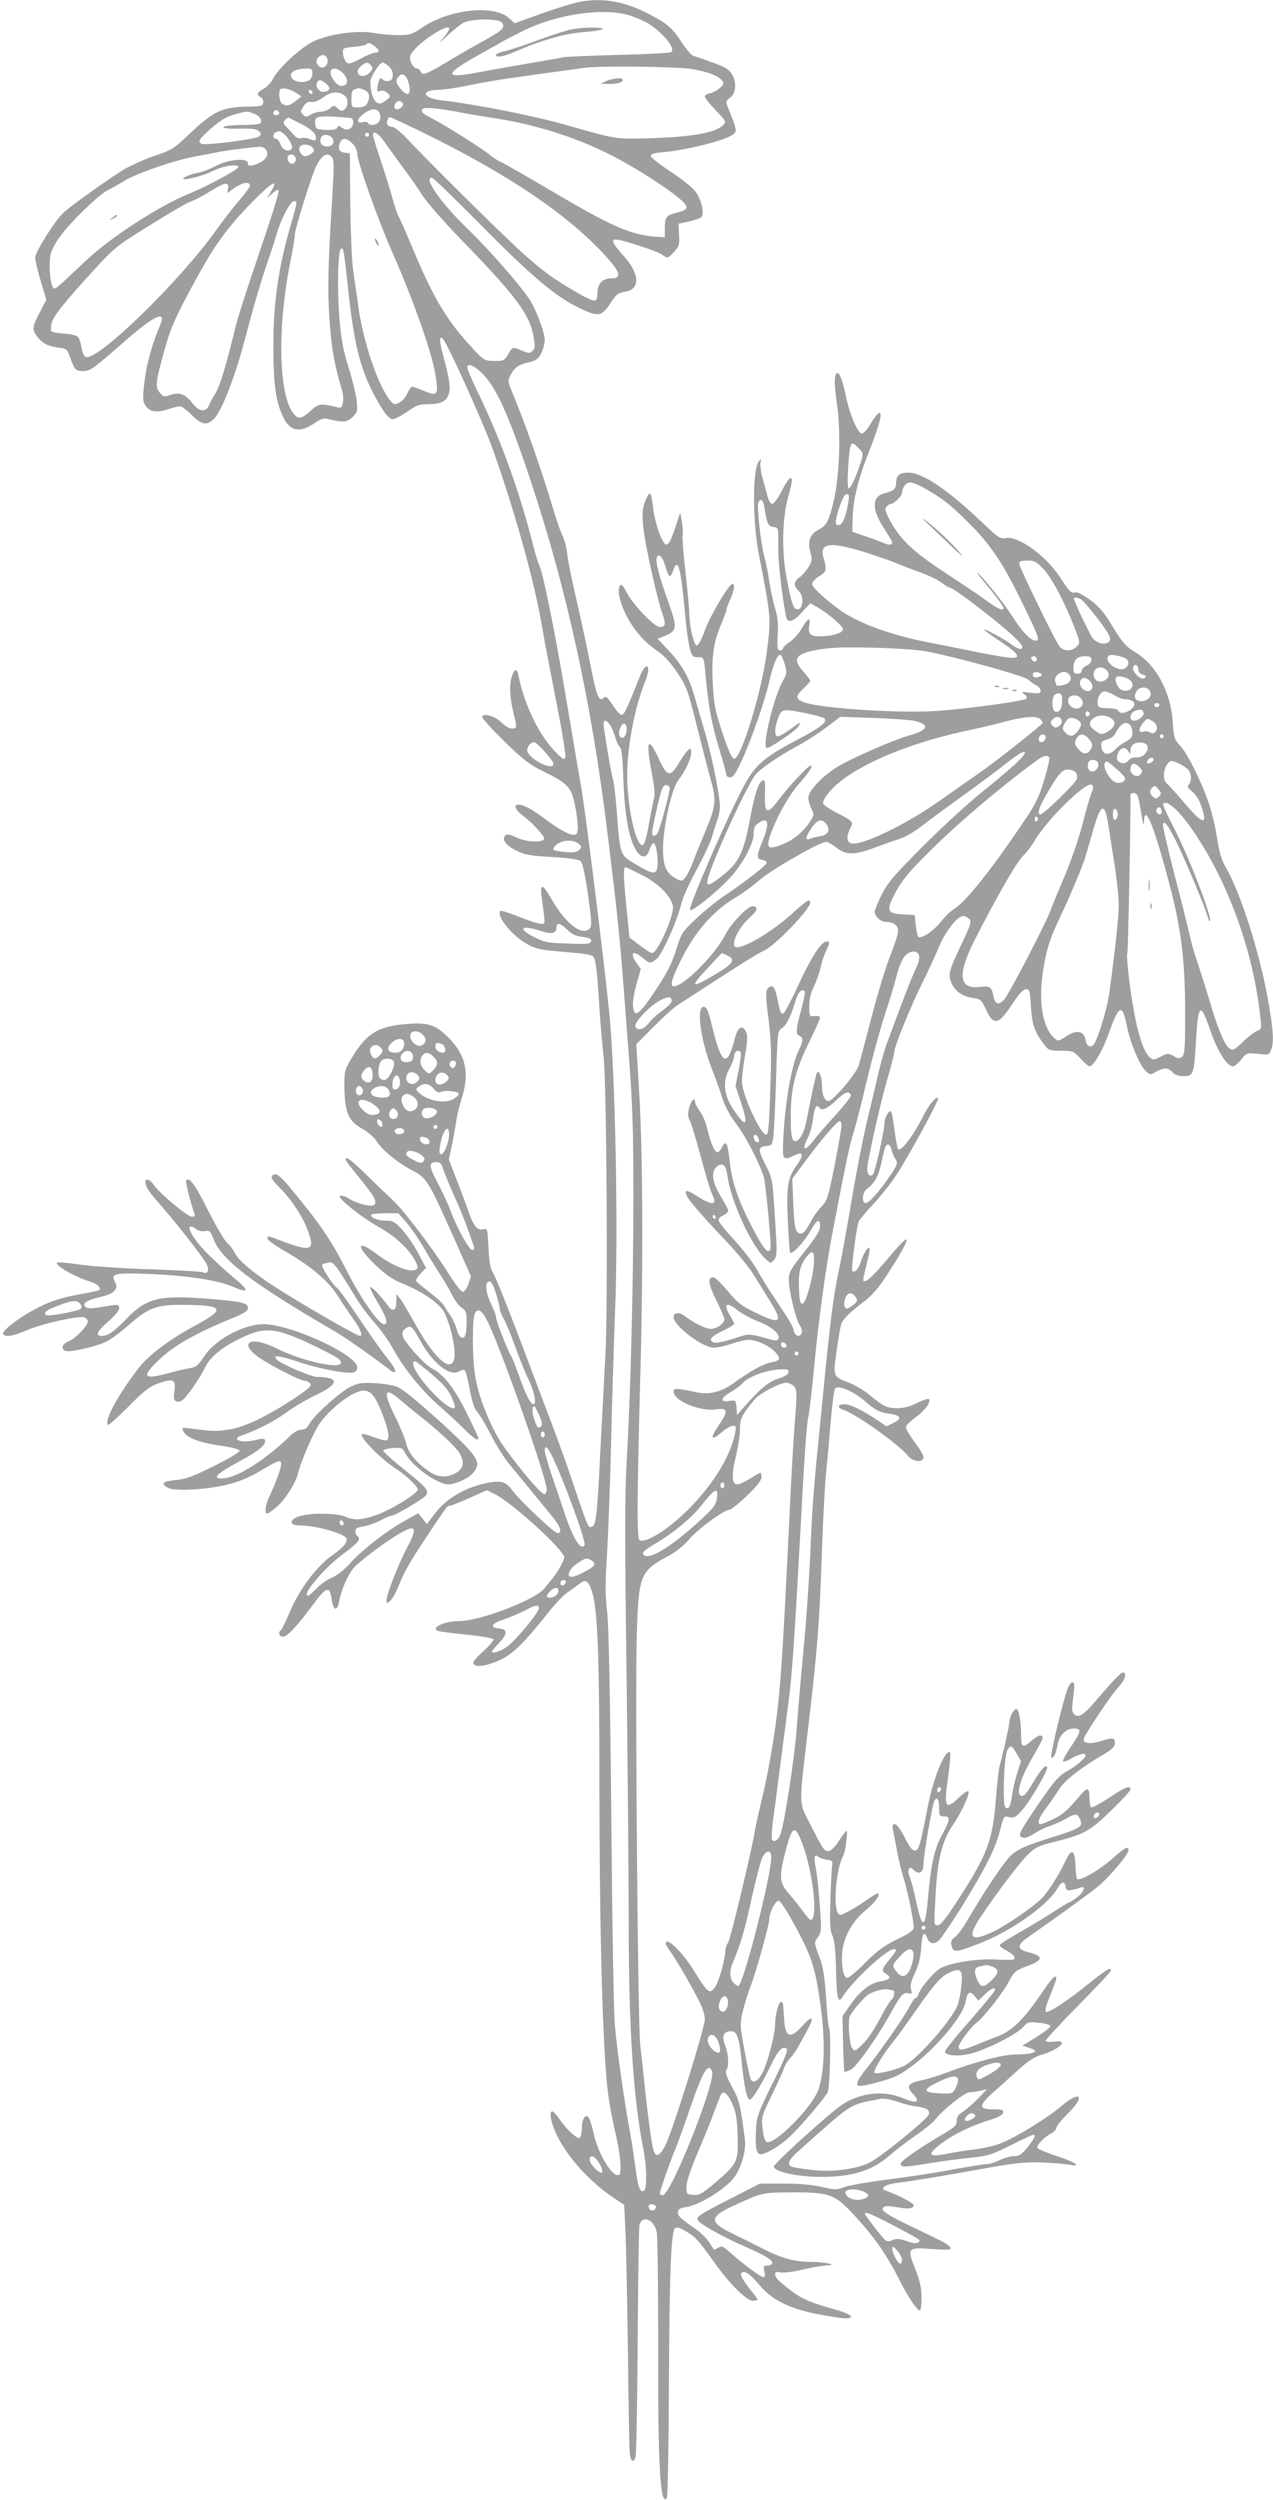 <?xml version="1.0" standalone="no"?>
<!DOCTYPE svg PUBLIC "-//W3C//DTD SVG 20010904//EN"
 "http://www.w3.org/TR/2001/REC-SVG-20010904/DTD/svg10.dtd">
<svg version="1.0" xmlns="http://www.w3.org/2000/svg"
 width="652pt" height="1280pt" viewBox="0 0 652 1280"
 preserveAspectRatio="xMidYMid meet">
<g transform="translate(0,1280) scale(0.1,-0.1)"
fill="#9e9e9e" stroke="none">
<path d="M2930 12781 c-36 -10 -117 -36 -180 -59 l-114 -41 -26 24 c-76 73
-307 49 -446 -45 -54 -36 -65 -40 -123 -40 -35 0 -91 5 -125 11 -92 17 -255
-9 -328 -52 -68 -41 -164 -133 -189 -181 -11 -21 -33 -45 -49 -53 -34 -17 -38
-30 -14 -43 9 -5 14 -18 12 -28 -3 -17 -13 -19 -78 -20 -127 -1 -176 -23 -288
-129 -93 -88 -101 -93 -191 -123 -52 -18 -124 -50 -160 -72 -81 -50 -278 -191
-309 -222 -45 -44 -142 -200 -142 -227 1 -14 13 -69 29 -121 l28 -95 -33 -64
c-40 -75 -41 -89 -13 -125 27 -35 55 -49 108 -56 42 -5 45 -7 60 -50 23 -64
28 -70 66 -70 37 0 50 9 221 159 146 127 206 154 175 78 -42 -98 -71 -203 -81
-290 -10 -86 -9 -101 4 -122 22 -34 57 -40 115 -21 28 9 56 16 64 16 7 0 34
-20 59 -45 54 -53 79 -56 118 -15 38 40 109 227 155 405 42 161 86 310 121
410 14 39 32 94 40 124 21 75 71 171 89 171 20 0 20 3 -21 -140 -58 -202 -84
-383 -84 -600 0 -201 13 -290 52 -369 36 -71 84 -79 163 -25 28 19 45 24 64
19 76 -19 99 -18 127 10 25 25 26 31 21 84 -4 32 -22 107 -41 167 -25 79 -38
143 -46 234 -14 154 -10 372 7 377 13 5 13 0 39 -232 26 -240 57 -372 119
-495 29 -58 64 -115 78 -128 24 -23 26 -23 58 -7 19 10 48 28 66 41 21 16 45
24 71 24 75 0 103 11 117 44 15 35 10 76 -26 209 -20 74 -20 102 0 81 23 -23
204 -424 250 -551 119 -332 224 -711 260 -938 6 -38 37 -197 67 -352 31 -156
53 -290 50 -300 -6 -14 -11 -12 -37 13 -92 87 -170 243 -204 407 -8 39 -23 33
-36 -15 -12 -45 -6 -113 15 -196 8 -28 11 -53 8 -56 -14 -15 -46 -3 -75 26
-34 33 -97 50 -97 26 0 -7 51 -63 114 -125 96 -93 129 -119 198 -152 126 -62
145 -82 163 -175 18 -95 19 -143 3 -149 -22 -8 -79 21 -155 79 -72 53 -110 74
-139 74 -26 0 -15 -27 24 -56 51 -39 113 -106 109 -119 -7 -21 -90 -17 -139 6
-35 16 -51 20 -59 12 -21 -21 2 -52 55 -78 44 -22 73 -27 185 -33 93 -6 136
-12 146 -23 9 -9 23 -74 37 -172 19 -138 20 -159 7 -172 -40 -40 -126 29 -201
163 -39 68 -53 68 -44 0 20 -150 21 -138 -4 -138 -12 0 -63 16 -112 36 -49 20
-92 33 -95 30 -24 -24 60 -128 137 -170 45 -25 70 -30 191 -40 99 -8 142 -15
149 -25 12 -21 19 -76 30 -261 6 -91 16 -201 21 -245 16 -117 23 -1279 10
-1526 -6 -112 -18 -343 -27 -514 -16 -327 -21 -368 -46 -373 -17 -3 -15 -8
-120 303 -17 50 -53 149 -80 220 -27 72 -58 153 -68 180 -138 368 -218 573
-237 602 -11 16 -18 56 -21 124 -5 98 -5 100 -27 95 -31 -8 -50 17 -79 100
-13 38 -40 111 -61 163 l-36 94 15 71 c8 39 18 94 22 121 3 28 18 85 31 129
40 128 16 223 -81 314 -59 56 -98 68 -202 59 -155 -12 -213 -51 -296 -197 -23
-40 -25 -55 -24 -135 3 -123 21 -165 91 -204 29 -16 62 -45 74 -64 28 -45 105
-109 180 -148 76 -40 84 -52 210 -334 l93 -210 -13 -40 c-8 -22 -21 -40 -28
-40 -8 0 -41 41 -72 92 -79 126 -233 329 -292 383 -27 25 -87 82 -133 128 -78
75 -104 95 -104 75 0 -5 30 -44 66 -88 83 -102 98 -129 80 -144 -15 -13 -91 7
-132 34 -14 9 -33 15 -42 13 -23 -5 106 -109 197 -160 81 -44 155 -112 186
-171 17 -33 18 -39 5 -47 -29 -18 -119 18 -200 79 -105 79 -110 42 -7 -56 57
-54 89 -75 150 -100 86 -35 166 -89 197 -133 11 -16 29 -64 40 -106 62 -243
-42 -220 -185 40 -31 55 -64 112 -75 126 l-20 25 0 -37 c0 -49 -18 -58 -44
-22 -34 47 -84 99 -90 94 -3 -3 15 -39 39 -80 46 -77 55 -110 32 -110 -28 0
-119 132 -195 281 -75 148 -134 235 -283 414 -53 64 -73 80 -89 70 -17 -11
-12 -21 43 -77 60 -64 114 -149 138 -221 30 -87 10 -95 -121 -47 -94 35 -90
34 -90 18 0 -7 39 -35 87 -63 129 -73 223 -152 269 -224 21 -34 58 -88 81
-121 40 -56 53 -90 36 -90 -16 1 -264 143 -416 239 -123 78 -203 144 -224 185
-8 17 -26 40 -39 52 -14 11 -57 85 -97 164 -67 134 -96 174 -113 157 -6 -5 22
-118 43 -174 3 -8 -3 -13 -14 -13 -22 0 -170 123 -196 164 -22 33 -51 36 -41
4 8 -28 13 -35 89 -123 71 -81 192 -236 218 -278 21 -35 15 -63 -11 -52 -9 5
-129 11 -267 16 -137 4 -301 15 -364 24 -62 9 -116 14 -119 10 -13 -13 93 -74
167 -96 39 -12 61 -32 49 -45 -3 -2 -43 -11 -89 -19 -109 -19 -169 -39 -254
-86 -80 -44 -158 -106 -149 -120 10 -17 55 -9 122 20 75 33 263 75 293 66 10
-4 19 -13 19 -20 0 -23 -62 -87 -97 -102 -35 -14 -44 -40 -17 -50 22 -8 151
21 205 46 25 12 76 49 114 83 105 93 145 108 285 107 212 -2 220 -20 47 -113
-115 -62 -224 -144 -271 -203 -108 -138 -185 -278 -163 -299 3 -3 50 39 104
93 83 84 107 103 157 121 74 26 88 19 79 -44 -5 -35 -2 -45 12 -50 10 -4 24 1
36 13 29 29 86 113 108 159 24 53 85 104 175 148 132 66 185 61 386 -35 120
-58 144 -74 134 -91 -17 -27 -205 17 -321 75 -89 45 -156 51 -151 15 2 -15 24
-37 58 -61 64 -43 209 -117 232 -117 9 0 21 -6 27 -14 10 -11 -7 -26 -91 -82
-138 -90 -250 -143 -329 -154 -60 -9 -80 -9 -195 6 -44 5 -45 5 -34 -16 17
-32 83 -57 189 -72 53 -7 96 -18 98 -25 3 -7 -52 -40 -129 -78 -108 -54 -145
-68 -198 -73 -68 -7 -79 -18 -39 -40 35 -19 204 -9 309 18 57 14 112 38 167
71 90 54 103 58 103 32 0 -21 -33 -109 -60 -164 -20 -39 -27 -89 -12 -89 5 0
27 16 50 35 43 38 96 120 108 170 13 55 74 199 105 247 53 83 177 178 231 178
38 0 60 -28 97 -121 31 -81 38 -123 22 -133 -5 -4 -34 4 -65 15 -31 12 -59 19
-62 16 -15 -15 105 -135 181 -182 42 -26 105 -87 105 -101 0 -20 -131 -101
-207 -129 -81 -29 -116 -31 -166 -10 -41 17 -160 20 -221 5 -63 -14 -72 -50
-14 -50 85 0 232 -41 242 -67 8 -19 -19 -50 -76 -89 -74 -52 -164 -171 -209
-277 -23 -53 -45 -100 -50 -103 -16 -10 -9 -34 9 -34 23 0 73 53 147 153 77
106 94 111 104 35 8 -54 28 -60 37 -11 11 60 42 133 75 175 17 20 87 76 155
124 161 110 186 106 119 -20 -44 -83 -105 -239 -105 -267 0 -21 1 -21 19 -5
11 10 29 43 42 74 29 74 57 123 146 257 105 157 103 155 116 155 7 0 52 18
101 40 l90 40 40 -20 c87 -42 356 -287 356 -324 0 -17 -42 -89 -67 -116 -7 -8
-22 -27 -33 -41 -43 -58 -330 -169 -438 -169 -72 0 -143 -31 -113 -49 6 -4 72
-13 146 -20 74 -7 138 -18 142 -24 3 -5 -20 -33 -52 -62 -36 -32 -56 -56 -51
-63 13 -21 67 -13 137 19 69 32 121 84 262 261 27 33 65 72 85 86 20 13 47 33
60 43 33 25 46 16 65 -44 28 -88 37 -327 37 -997 1 -643 11 -1115 30 -1410 9
-146 21 -227 56 -379 22 -96 29 -187 15 -196 -32 -19 -109 107 -132 218 -6 28
-16 60 -21 70 -16 30 -38 1 -38 -49 0 -23 -5 -46 -11 -50 -13 -7 -68 43 -105
98 -15 21 -31 38 -35 38 -18 0 -8 -57 21 -118 54 -115 172 -245 296 -327 l51
-34 6 -128 c4 -70 9 -351 13 -623 3 -272 7 -510 10 -528 5 -35 18 -42 29 -14
4 9 9 276 11 592 2 316 6 585 9 596 13 57 78 29 89 -38 4 -24 7 -281 7 -573
-2 -620 11 -839 45 -783 4 7 9 272 10 588 3 567 11 771 31 791 8 8 25 3 57
-16 49 -29 62 -43 146 -161 77 -108 164 -194 195 -194 14 0 25 3 25 6 0 3 -15
24 -34 47 -44 55 -59 84 -46 92 16 10 45 -11 90 -65 63 -75 148 -118 289 -147
64 -12 131 -23 149 -23 58 0 31 23 -54 46 -124 35 -164 52 -219 93 -67 51 -85
69 -85 88 0 11 7 13 28 8 16 -3 67 3 115 15 48 11 102 20 120 21 64 1 -5 18
-78 18 -90 1 -153 19 -251 69 -43 22 -109 55 -146 73 -128 60 -128 88 0 146
148 68 145 67 302 68 185 0 214 -10 302 -103 114 -121 179 -214 253 -362 35
-69 83 -140 95 -140 6 0 10 29 10 64 0 49 -8 85 -31 145 -44 112 -42 115 82
106 84 -6 101 -5 97 6 -2 8 -24 24 -49 36 -24 12 -101 49 -171 83 -119 57
-148 80 -115 93 7 3 37 1 66 -5 56 -10 81 -6 81 12 0 10 -90 56 -144 74 -33
11 0 33 62 40 57 6 285 44 437 72 164 30 223 36 325 31 58 -3 115 -9 128 -12
13 -4 22 -3 22 3 0 6 -43 25 -95 42 -52 17 -98 36 -101 42 -8 12 32 55 69 74
15 8 27 21 27 29 0 8 27 42 61 75 91 90 62 119 -36 36 -77 -66 -253 -172 -323
-195 -34 -11 -90 -23 -125 -27 -34 -3 -93 -13 -130 -20 -106 -22 -114 -7 -29
56 58 44 153 89 252 119 35 11 56 23 58 34 3 14 -5 17 -52 17 -79 0 -75 21 17
101 39 35 97 87 128 115 37 33 73 55 102 63 94 27 146 79 67 68 -22 -3 -42 -2
-45 3 -2 4 72 85 165 179 94 95 170 176 170 182 0 19 -20 7 -102 -58 -121 -98
-221 -164 -232 -153 -5 5 4 39 23 84 17 41 31 79 31 85 0 26 -21 6 -70 -67
-99 -145 -156 -201 -235 -230 -16 -6 -63 -24 -103 -41 -70 -29 -92 -32 -92
-11 0 18 62 101 91 123 36 26 139 157 167 213 25 48 33 55 94 78 83 30 84 51
3 71 -56 14 -57 37 -3 74 143 100 313 222 359 260 58 47 159 166 159 188 0 23
-18 14 -79 -40 -72 -64 -179 -125 -186 -105 -2 7 -6 40 -7 72 -4 79 -21 83
-54 12 -28 -61 -82 -147 -117 -184 -37 -40 -184 -141 -249 -172 -117 -55 -137
-33 -67 73 83 123 195 272 239 317 40 40 55 48 130 67 163 40 191 56 300 162
55 53 100 102 100 109 0 23 -28 12 -110 -43 -46 -30 -87 -52 -91 -49 -5 3 -9
25 -9 50 0 51 -11 55 -43 17 -68 -81 -92 -103 -142 -127 -31 -14 -60 -26 -65
-26 -21 0 -9 35 29 84 21 28 50 70 65 94 28 45 109 109 218 173 55 32 68 45
68 64 0 29 -8 30 -74 10 -53 -16 -86 -12 -86 10 0 16 141 228 181 270 30 32
41 66 23 72 -10 3 -47 -34 -143 -147 -59 -69 -86 -87 -107 -69 -13 11 -15 24
-10 64 11 88 11 98 0 102 -6 2 -18 -13 -26 -34 -24 -61 -91 -343 -84 -351 10
-10 24 17 32 62 8 50 43 86 84 86 41 0 39 -15 -16 -95 -25 -36 -43 -70 -39
-73 3 -4 24 3 45 16 40 22 70 29 70 14 0 -14 -49 -55 -97 -82 -37 -20 -62 -48
-119 -130 -102 -147 -126 -188 -119 -200 10 -16 38 -12 75 14 19 12 53 29 75
36 22 7 58 23 81 36 52 30 62 30 76 -1 17 -38 3 -47 -162 -98 -114 -36 -154
-54 -187 -82 -36 -31 -134 -176 -233 -345 -17 -30 -43 -64 -57 -76 -21 -16
-25 -26 -19 -47 9 -36 22 -34 142 12 162 63 347 193 399 281 22 38 38 41 43 9
3 -17 9 -20 30 -16 15 2 35 8 45 12 31 13 19 -22 -16 -49 -19 -15 -37 -26 -40
-26 -4 0 -44 -24 -89 -54 -46 -29 -125 -77 -175 -105 -51 -29 -93 -56 -93 -61
0 -5 15 -17 33 -26 34 -18 49 -33 41 -45 -2 -4 -44 -5 -92 -2 -90 6 -226 -15
-283 -43 -31 -16 -103 -99 -113 -131 -4 -13 -11 -23 -16 -23 -5 0 -19 -19 -31
-43 -26 -51 -156 -238 -221 -318 -49 -59 -60 -89 -34 -89 33 0 152 33 190 52
135 69 338 289 353 384 7 45 22 53 45 24 l19 -23 32 31 c37 36 64 43 48 14 -6
-10 -64 -80 -130 -156 -67 -75 -121 -143 -121 -150 0 -22 69 -27 134 -10 81
21 235 99 266 135 24 27 28 28 83 22 32 -3 57 -11 57 -17 0 -6 -32 -31 -72
-56 l-72 -44 32 -10 c63 -18 33 -34 -65 -35 -64 0 -203 -36 -347 -90 -44 -17
-103 -35 -132 -41 -73 -15 -85 -32 -49 -70 42 -44 21 -53 -50 -23 -97 42 -219
29 -313 -34 -68 -46 -353 -304 -349 -317 12 -37 197 -63 342 -47 109 13 180
43 255 108 25 22 82 66 128 98 46 31 93 70 104 85 32 43 147 135 171 137 12 0
38 4 57 8 l35 8 -45 -47 c-25 -26 -60 -56 -77 -67 -24 -15 -33 -28 -33 -47 0
-23 -10 -33 -57 -61 -144 -85 -233 -147 -230 -161 3 -18 18 -17 147 4 52 9
143 21 201 27 98 10 115 15 215 65 60 30 112 54 116 54 16 0 7 -18 -29 -64
-31 -38 -44 -46 -71 -46 -18 0 -50 -9 -72 -20 -22 -11 -50 -20 -64 -20 -13 0
-98 -14 -188 -30 -89 -17 -237 -39 -328 -50 -91 -12 -186 -28 -212 -37 -44
-16 -52 -16 -120 0 -48 11 -115 17 -194 17 l-122 0 -148 -76 c-156 -79 -181
-95 -170 -112 12 -20 128 -85 238 -133 112 -49 152 -74 142 -90 -3 -5 -14 -9
-25 -9 -18 0 -20 -4 -14 -30 4 -20 3 -30 -5 -30 -13 0 -112 74 -173 129 -34
31 -41 33 -59 22 -11 -7 -21 -11 -22 -9 -1 2 -12 19 -24 38 -12 19 -45 51 -73
70 -28 19 -60 43 -71 53 -27 26 -19 51 17 55 74 7 226 102 264 166 34 57 53
132 46 183 -23 178 -28 200 -66 268 -27 50 -35 75 -29 85 15 23 12 80 -6 127
-19 49 -9 73 31 73 31 0 42 -34 55 -170 12 -117 26 -180 40 -180 13 0 55 67
106 171 42 86 60 104 83 90 9 -6 -12 -56 -71 -176 -77 -156 -83 -172 -86 -241
-5 -87 2 -124 24 -124 27 0 96 41 147 88 55 52 177 194 196 229 12 24 19 312
7 331 -4 6 -10 75 -15 154 -8 115 -15 158 -36 213 -26 69 -26 69 -6 96 18 25
19 34 10 165 -6 76 -15 163 -21 192 -12 55 -7 72 14 54 7 -5 27 -12 43 -14 26
-2 30 -7 27 -28 -2 -14 -6 -93 -9 -177 -4 -123 -2 -158 11 -185 10 -23 16 -74
18 -175 3 -142 10 -174 32 -139 48 79 226 246 264 246 18 0 15 -8 -23 -54 -41
-50 -42 -57 -15 -74 28 -17 18 -29 -32 -37 -53 -9 -106 -52 -155 -123 l-38
-55 3 -141 c2 -77 5 -142 7 -144 2 -2 17 4 34 12 30 16 140 172 210 301 44 80
60 97 84 89 17 -5 19 -3 13 21 -5 19 1 43 20 83 19 40 29 79 32 130 5 74 16
90 32 47 12 -32 43 -32 67 -1 69 93 194 297 248 406 32 66 45 100 65 179 11
41 13 43 40 37 25 -5 34 1 66 37 43 49 135 208 127 220 -8 13 -31 -12 -70 -77
-39 -65 -52 -78 -66 -69 -22 13 2 92 56 186 32 54 57 102 57 107 0 22 -21 18
-53 -10 -48 -42 -57 -39 -57 19 0 75 -11 141 -25 141 -13 0 -35 -42 -35 -67 0
-15 -31 -157 -50 -223 -5 -20 -14 -100 -20 -179 -16 -205 -44 -279 -195 -511
-62 -96 -90 -130 -103 -128 -20 4 -19 -8 -9 178 10 163 34 259 87 335 45 65
92 169 79 174 -6 2 -27 -13 -48 -33 -69 -67 -78 -49 -55 105 9 65 14 122 10
126 -22 22 -83 -122 -111 -262 -42 -215 -49 -240 -69 -240 -14 0 -29 20 -53
68 -20 40 -40 67 -50 67 -12 0 -14 -7 -9 -32 4 -18 13 -67 21 -108 7 -41 23
-104 34 -140 20 -63 51 -214 51 -250 0 -13 -25 -31 -84 -59 -67 -32 -102 -58
-166 -122 -48 -48 -86 -79 -94 -76 -19 8 -29 78 -21 142 9 72 54 151 114 200
48 39 80 80 69 90 -3 3 -27 -10 -54 -30 -27 -19 -70 -46 -96 -60 -46 -24 -48
-24 -58 -6 -23 45 -6 224 28 288 7 11 14 47 17 79 6 55 5 58 -10 39 -9 -11
-26 -36 -38 -55 -13 -19 -32 -36 -44 -38 -19 -3 -31 14 -84 120 -72 143 -70
80 -15 553 44 375 53 495 66 870 6 165 15 341 21 392 5 50 16 167 23 258 8 92
18 171 24 177 17 17 95 -17 148 -63 58 -50 77 -60 132 -68 57 -8 63 -25 17
-47 l-35 -17 -53 36 c-76 50 -132 77 -161 77 -37 0 -40 -17 -5 -29 69 -24 286
-179 332 -238 23 -29 77 -32 77 -5 0 10 -20 45 -45 78 -24 32 -45 66 -45 76 0
9 23 32 50 52 49 35 80 79 67 93 -4 3 -31 -6 -60 -20 -36 -19 -68 -27 -102
-27 -53 0 -68 7 -146 71 -25 21 -70 47 -100 59 -84 33 -83 29 -64 165 9 65 20
127 25 139 10 25 46 60 118 114 36 27 72 68 111 128 138 213 140 249 5 86 -49
-59 -97 -108 -108 -110 -20 -4 -21 -10 7 103 9 33 13 62 10 65 -8 8 -33 -32
-45 -73 -11 -35 -32 -57 -43 -45 -7 7 23 236 34 256 5 9 38 49 74 87 36 39 86
101 112 140 57 83 228 396 220 403 -10 11 -48 -35 -77 -93 -52 -103 -114 -184
-128 -168 -4 4 -12 48 -19 97 -6 49 -13 92 -17 95 -10 10 -34 -31 -34 -59 0
-38 -48 -252 -59 -263 -18 -18 -33 5 -28 42 10 75 75 360 106 461 17 58 31
113 31 123 0 27 86 239 145 357 29 58 67 141 85 184 33 79 94 156 124 156 8 0
21 -7 30 -15 13 -13 9 -27 -39 -128 -66 -139 -70 -155 -52 -200 19 -43 56 -69
111 -77 38 -5 43 -9 65 -57 41 -89 65 -83 143 37 29 44 49 65 63 65 18 0 21
-8 25 -90 6 -92 18 -128 67 -192 23 -31 28 -33 87 -33 60 0 64 -1 100 -40 20
-22 41 -40 46 -40 20 0 69 83 100 172 52 147 68 152 93 28 18 -87 65 -196 96
-225 22 -19 24 -19 53 -2 39 22 61 22 83 -3 12 -13 31 -20 57 -20 51 0 54 10
64 190 11 184 23 190 74 41 35 -103 85 -181 115 -181 8 0 27 16 42 35 28 35
29 35 85 29 56 -6 58 -6 68 20 15 40 12 90 -10 226 -44 259 -143 575 -225 715
-18 30 -31 74 -41 141 -8 53 -26 131 -40 173 -38 114 -111 261 -148 301 -31
33 -34 41 -39 120 -10 156 -85 296 -192 360 -50 31 -66 49 -115 130 -45 74
-70 104 -116 138 -33 24 -65 41 -75 39 -23 -6 -28 -2 -83 82 -72 108 -214 210
-276 196 -26 -6 -38 2 -128 88 -174 164 -298 247 -370 247 -45 0 -62 -14 -62
-51 0 -32 -14 -44 -58 -54 -61 -13 -69 -73 -19 -156 18 -30 39 -64 47 -76 19
-30 6 -40 -33 -24 -18 8 -61 24 -97 36 l-65 23 2 66 c2 99 28 205 89 357 54
138 69 204 39 179 -8 -6 -26 -32 -40 -56 -14 -24 -33 -44 -41 -44 -20 0 -62
97 -80 185 -16 78 -33 125 -44 125 -18 0 -19 -52 -4 -155 22 -145 14 -372 -16
-500 -24 -102 -38 -128 -77 -147 -43 -20 -58 -60 -43 -113 11 -40 10 -47 -10
-80 -12 -20 -33 -43 -46 -52 -29 -19 -31 -44 -4 -68 29 -27 25 -95 -6 -95 -20
0 -30 29 -55 159 -27 143 -23 313 11 429 32 108 11 113 -40 11 -17 -32 -37
-59 -45 -59 -8 0 -19 17 -25 43 -6 23 -18 66 -26 95 -8 29 -12 63 -9 75 6 21
5 21 -9 4 -32 -40 -32 -303 -1 -467 65 -334 65 -334 42 -510 -27 -206 -131
-545 -167 -545 -10 0 -29 40 -59 130 -38 113 -44 146 -50 250 -8 137 3 217 43
310 14 33 26 65 26 71 0 7 9 31 20 55 21 47 26 79 11 79 -18 0 -116 -166 -142
-240 -15 -42 -32 -75 -40 -75 -15 0 -38 96 -39 165 0 25 -9 119 -19 210 -11
91 -17 176 -15 190 3 14 1 45 -4 70 l-8 45 -28 -83 c-21 -63 -32 -82 -45 -80
-20 4 -57 110 -66 188 -10 84 -15 90 -36 45 -21 -46 -23 -92 -9 -185 17 -108
68 -331 90 -394 22 -63 20 -76 -12 -76 -27 0 -143 122 -169 178 -11 23 -24 40
-30 37 -21 -14 -8 -84 28 -155 40 -78 93 -138 165 -187 28 -19 66 -60 96 -106
48 -70 54 -87 102 -278 28 -112 60 -235 71 -274 29 -105 25 -135 -30 -265 -26
-63 -56 -136 -65 -162 -10 -26 -26 -58 -36 -70 -16 -21 -20 -21 -45 -8 -54 29
-70 66 -69 160 1 109 44 300 77 344 37 47 67 112 67 142 0 23 -2 25 -15 14 -9
-7 -30 -37 -48 -67 -44 -74 -60 -71 -103 22 -56 122 -68 94 -35 -78 14 -73 17
-107 9 -133 -5 -19 -17 -78 -26 -131 -9 -53 -22 -98 -29 -100 -31 -11 -72 151
-80 317 -7 148 31 368 88 512 11 26 19 56 19 68 0 36 -24 17 -44 -36 -65 -164
-79 -194 -92 -194 -8 0 -29 23 -46 50 -22 35 -35 47 -42 40 -29 -29 -39 -4
-76 186 -17 87 -49 233 -70 324 -21 91 -42 192 -45 225 -4 33 -15 76 -25 95
-10 20 -30 76 -44 125 -63 211 -148 453 -217 617 -18 43 -18 51 -5 76 21 40
40 54 94 67 38 9 50 18 64 46 10 19 18 50 18 69 0 39 -48 165 -82 213 -56 81
-206 252 -310 352 -141 137 -231 265 -186 265 7 0 120 -110 253 -244 253 -257
381 -365 500 -422 99 -48 115 -46 160 21 31 48 41 56 76 61 80 13 76 91 -7
184 -83 93 -74 101 57 59 102 -33 125 -42 152 -61 16 -11 22 -8 48 21 28 30
30 39 27 89 l-3 56 54 12 c29 7 58 17 63 22 18 18 -1 96 -33 135 -16 20 -75
66 -130 102 -55 36 -99 71 -96 78 2 7 19 13 38 15 143 11 364 67 390 99 13 15
11 25 -32 131 -13 31 -12 34 11 52 32 24 34 86 4 127 -19 26 -37 34 -195 88
-9 3 -35 34 -58 69 -47 73 -78 99 -177 149 -134 68 -257 83 -384 48z m304 -63
c34 -12 75 -30 91 -41 78 -52 137 -128 112 -144 -6 -4 -127 -11 -267 -14 -140
-4 -268 -9 -285 -12 -16 -4 -97 -18 -180 -32 -82 -14 -201 -35 -263 -47 -175
-32 -169 -8 28 101 52 29 102 57 110 62 8 5 57 30 108 55 173 85 419 117 546
72z m-664 -33 c20 -25 5 -40 -87 -91 -48 -26 -135 -76 -193 -111 -111 -66
-127 -72 -136 -48 -4 8 -12 15 -20 15 -16 0 -34 31 -34 57 0 24 60 82 126 122
81 49 97 39 42 -26 -23 -28 -17 -24 23 14 30 29 68 59 84 67 41 21 178 22 195
1z m-652 -121 c27 -19 28 -34 3 -34 -10 0 -44 -14 -76 -31 -50 -26 -60 -29
-72 -17 -7 8 -15 28 -16 44 -2 28 -1 29 55 34 31 3 60 8 64 13 11 10 17 9 42
-9z m-240 -70 c4 -29 -23 -51 -43 -34 -18 15 -19 32 -3 48 18 18 42 10 46 -14z
m222 -29 c10 -13 10 -19 -5 -35 -22 -24 -53 -26 -62 -3 -4 10 2 23 16 35 28
22 35 22 51 3z m88 -2 c20 -17 26 -33 23 -59 -2 -18 -32 -26 -48 -13 -17 15
-19 12 -28 -29 -6 -31 -5 -33 13 -28 12 4 26 0 37 -11 17 -16 16 -18 -5 -35
-12 -10 -28 -18 -35 -18 -27 0 -47 45 -48 111 0 25 47 99 63 99 4 0 17 -8 28
-17z m1559 -17 c84 -15 130 -33 152 -59 10 -13 8 -19 -11 -37 -13 -12 -35 -24
-50 -27 -16 -3 -28 -11 -28 -17 0 -7 25 -39 56 -71 54 -56 55 -58 37 -76 -37
-38 -155 -59 -353 -66 -203 -6 -187 -8 -450 67 -168 48 -470 107 -637 126 -99
11 -112 53 -16 54 22 0 85 9 140 20 54 12 141 27 193 35 110 16 371 52 415 58
86 11 476 6 552 -7z m-1947 -19 c0 -31 -18 -47 -55 -47 -53 0 -76 42 -32 60
12 5 37 9 55 9 27 1 32 -3 32 -22z m163 -9 c24 -32 17 -58 -15 -58 -26 0 -66
60 -53 80 11 18 46 7 68 -22z m316 -12 c7 -8 15 -30 18 -50 7 -45 -15 -49 -46
-10 -24 30 -26 45 -9 62 16 16 23 15 37 -2z m-409 -34 c27 -22 19 -42 -15 -42
-24 0 -42 30 -30 50 9 14 20 12 45 -8z m-151 -49 l25 -16 -28 -23 c-30 -26
-56 -30 -74 -12 -13 13 -16 60 -5 72 10 9 52 -1 82 -21z m345 17 c28 -10 34
-37 16 -71 -8 -13 -21 -19 -45 -19 -35 0 -35 0 -35 44 0 34 4 46 18 49 9 3 18
5 19 6 1 0 13 -3 27 -9z m-263 -13 c-1 -12 -15 -9 -19 4 -3 6 1 10 8 8 6 -3
11 -8 11 -12z m166 -18 c18 -15 17 -54 -2 -69 -13 -10 -19 -10 -35 5 -19 17
-21 17 -40 0 -10 -9 -32 -17 -47 -17 -15 0 -39 -7 -52 -15 -21 -13 -25 -13
-39 0 -14 14 -13 18 2 42 13 20 24 26 41 23 14 -3 36 6 61 24 40 30 79 33 111
7z m292 -55 c-14 -18 -39 -18 -39 -1 0 23 22 38 37 25 10 -8 10 -14 2 -24z
m296 -29 c39 -8 106 -19 150 -26 220 -31 431 -96 618 -190 132 -66 318 -186
376 -243 29 -30 23 -41 -33 -55 -54 -13 -61 -23 -61 -81 l0 -45 -45 3 c-129 9
-227 52 -538 236 -126 74 -241 140 -257 147 -17 7 -41 23 -55 35 -31 28 -233
155 -300 189 -49 25 -57 34 -43 49 9 8 93 0 188 -19z m-925 -6 c0 -5 -7 -9
-15 -9 -15 0 -20 12 -9 23 8 8 24 -1 24 -14z m516 -4 c4 -15 1 -32 -6 -40 -14
-17 -46 -20 -55 -5 -4 6 -15 8 -25 5 -39 -12 -33 19 10 48 37 25 68 22 76 -8z
m-648 4 c30 -10 47 -33 36 -50 -3 -5 -45 -9 -94 -9 -49 0 -92 -5 -95 -10 -4
-7 24 -10 80 -9 65 2 90 -2 101 -13 13 -13 13 -16 0 -27 -17 -14 -268 -46
-291 -38 -25 10 -18 23 48 81 47 41 78 59 118 70 68 18 60 18 97 5z m500 -24
c18 -6 14 -43 -6 -54 -14 -7 -25 -6 -39 4 -18 13 -22 13 -26 1 -5 -12 -41 -15
-99 -7 -13 2 -20 42 -9 55 8 9 33 12 88 9 43 -3 84 -6 91 -8z m-251 -32 c36
-19 64 -41 68 -54 9 -28 0 -34 -29 -21 -13 6 -33 8 -44 5 -11 -3 -25 2 -33 12
-8 9 -25 28 -38 41 -20 20 -22 26 -11 39 7 9 16 14 19 13 3 -2 34 -18 68 -35z
m618 -41 c450 -220 763 -434 953 -651 60 -69 64 -96 15 -96 -47 0 -73 -27 -73
-75 0 -51 -11 -51 -98 -2 -130 75 -185 115 -301 221 -119 109 -484 471 -579
574 -30 31 -62 57 -72 57 -10 0 -22 5 -25 10 -8 13 1 40 12 40 4 0 80 -35 168
-78z m-714 -5 c25 -19 51 -65 44 -77 -13 -21 -47 -10 -58 20 -6 17 -17 30 -24
30 -17 0 -17 27 0 33 18 8 21 7 38 -6z m439 -7 c0 -5 -4 -10 -10 -10 -5 0 -10
5 -10 10 0 6 5 10 10 10 6 0 10 -4 10 -10z m81 -39 c19 -27 61 -86 94 -130 33
-44 78 -108 99 -142 21 -34 111 -136 200 -228 277 -285 348 -380 368 -491 10
-52 9 -63 -4 -76 -14 -14 -19 -14 -53 0 -50 21 -50 21 -73 -18 -19 -33 -24
-35 -72 -34 -49 1 -53 4 -108 63 -131 140 -201 257 -303 501 -39 93 -75 174
-79 179 -4 6 -18 46 -30 90 -12 44 -40 133 -61 197 -22 65 -39 122 -39 128 0
25 30 6 61 -39z m-271 24 c18 -21 5 -45 -25 -45 -27 0 -41 20 -31 45 7 19 40
19 56 0z m105 -30 c15 -14 25 -36 25 -52 0 -42 109 -347 185 -518 97 -219 195
-495 213 -602 20 -116 15 -125 -57 -94 -27 11 -54 21 -60 21 -6 0 -17 -16 -25
-35 -8 -19 -27 -40 -42 -47 -24 -11 -28 -10 -46 12 -62 76 -136 295 -162 475
-8 61 -21 146 -27 190 -7 44 -13 197 -15 340 l-2 260 -25 3 c-30 4 -38 19 -26
50 11 29 34 28 64 -3z m-204 -21 c11 -14 10 -18 -6 -30 -10 -8 -24 -14 -31
-14 -18 0 -37 28 -30 45 7 20 50 19 67 -1z m-243 -6 c29 -29 0 -68 -62 -84
-20 -5 -26 -2 -26 10 0 29 -98 21 -163 -13 -30 -16 -72 -32 -94 -36 -21 -3
-49 -13 -63 -20 -50 -28 71 -4 132 26 57 29 135 42 139 24 3 -11 -158 -98
-246 -134 -156 -62 -409 -226 -540 -350 -154 -146 -155 -147 -164 -132 -16 25
-22 129 -11 173 7 23 31 67 55 97 58 76 192 204 235 226 19 10 60 32 90 51 63
38 263 106 360 123 36 6 88 16 115 22 41 8 132 20 216 28 8 0 20 -4 27 -11z
m157 -53 c0 -11 -7 -21 -16 -23 -18 -3 -33 23 -23 39 10 17 39 5 39 -16z m186
9 c10 -13 10 -51 0 -217 -22 -351 -24 -472 -12 -633 11 -141 22 -201 62 -340
7 -22 9 -53 5 -68 -6 -23 -11 -27 -29 -21 -12 4 -39 9 -60 12 -32 4 -43 0 -77
-31 -45 -40 -60 -44 -83 -18 -81 90 -89 447 -17 796 11 54 20 110 20 125 0 27
89 312 111 353 29 56 56 71 80 42z m-421 -146 c0 -6 -24 -38 -53 -72 -29 -34
-84 -104 -121 -156 -183 -257 -597 -661 -664 -648 -11 2 -19 18 -24 47 -4 24
-12 49 -18 56 -6 7 -37 15 -70 17 -33 2 -62 7 -66 11 -4 3 -4 21 0 40 7 36 59
102 224 282 96 105 112 118 280 222 97 61 192 116 211 122 18 6 62 29 97 51
75 47 98 51 92 15 l-5 -24 27 19 c51 37 90 44 90 18z m110 -25 l-22 -38 26 24
c14 14 29 21 33 18 5 -6 -29 -115 -111 -357 -54 -157 -97 -293 -110 -345 -47
-194 -79 -300 -101 -336 -14 -22 -30 -51 -35 -64 -14 -38 -52 -33 -85 11 -35
46 -67 58 -112 42 -33 -12 -36 -11 -55 12 -24 30 -22 50 26 223 33 117 54 163
168 372 92 167 156 254 282 383 97 98 134 120 96 55z m1085 -940 c70 -74 133
-214 244 -548 184 -553 311 -1136 391 -1790 61 -498 62 -507 107 -1100 24
-313 27 -416 27 -785 0 -435 -14 -999 -35 -1355 -9 -152 -9 -410 0 -1075 6
-481 11 -1046 11 -1255 0 -556 22 -908 76 -1184 17 -87 18 -197 3 -207 -21
-13 -31 15 -45 123 -8 59 -19 133 -25 163 -32 173 -69 434 -80 565 -6 72 -14
551 -18 1065 -6 641 -13 969 -21 1044 -10 86 -11 147 -1 295 6 102 16 363 21
578 5 216 15 526 21 690 16 403 0 1214 -31 1513 -28 280 -127 1070 -146 1167
-8 43 -41 239 -74 435 -58 345 -119 649 -139 686 -5 10 -19 56 -31 102 -64
257 -161 528 -270 755 -32 66 -61 130 -64 143 -13 39 29 26 79 -25z m1924
-379 c23 -23 23 -27 11 -67 -23 -73 -52 -137 -63 -137 -6 0 -7 37 -3 107 10
137 12 142 55 97z m326 -198 c100 -56 135 -83 228 -175 118 -115 181 -209 281
-414 89 -183 94 -197 69 -197 -24 0 -70 48 -115 120 -40 63 -145 196 -179 225
-12 11 2 -9 32 -45 59 -71 99 -125 99 -134 0 -17 -34 -1 -91 41 -35 26 -128
88 -206 139 -162 107 -227 167 -279 259 -29 53 -34 68 -24 80 7 8 17 15 23 15
16 0 57 41 57 57 0 26 21 53 41 53 11 0 40 -11 64 -24z m-380 -78 c-12 -71
-29 -113 -47 -116 -24 -5 -23 19 3 96 13 39 26 62 36 62 12 0 13 -8 8 -42z
m-430 -25 c13 -84 20 -98 46 -101 26 -3 26 -3 25 -100 -1 -79 17 -237 40 -359
7 -36 37 -28 82 23 l42 45 42 -23 c22 -13 62 -42 87 -65 41 -37 44 -43 31 -57
-9 -9 -42 -19 -78 -22 -76 -8 -97 4 -87 53 8 47 -6 41 -39 -15 -15 -26 -43
-57 -62 -70 -19 -12 -34 -27 -34 -32 0 -6 -7 -10 -15 -10 -13 0 -15 13 -12 78
4 55 0 94 -13 137 -10 33 -23 95 -30 138 -6 44 -18 102 -26 130 -17 60 -38
251 -30 273 10 26 25 15 31 -23z m520 -232 c55 -18 123 -41 150 -52 28 -12 84
-34 127 -49 42 -15 92 -39 111 -54 18 -14 39 -26 45 -26 17 0 236 -168 312
-238 47 -43 62 -63 54 -71 -7 -8 -22 -3 -51 18 -43 31 -143 85 -143 77 0 -3
38 -30 85 -61 101 -67 111 -91 33 -81 -29 4 -105 17 -168 30 -63 13 -167 34
-230 46 -195 37 -366 100 -460 168 -83 61 -140 115 -140 132 0 10 15 27 35 39
38 22 41 34 24 92 -25 80 30 88 216 30z m-1025 -76 c7 -25 16 -45 20 -45 5 0
13 14 19 32 24 67 39 8 61 -239 6 -67 17 -141 23 -165 12 -38 16 -43 42 -43
30 0 30 0 37 -75 17 -182 31 -257 68 -382 22 -73 40 -138 40 -145 0 -7 9 -13
20 -13 14 0 28 19 53 73 51 107 122 309 147 417 22 95 44 145 59 136 5 -3 14
-26 21 -50 11 -41 10 -48 -8 -78 -46 -74 -113 -349 -84 -348 19 1 147 88 161
110 18 28 13 26 -53 -22 -21 -15 -45 -28 -53 -28 -16 0 -17 35 -2 81 20 60 24
61 132 40 54 -10 104 -24 110 -30 17 -17 -22 -47 -142 -110 -164 -86 -212
-127 -267 -228 -82 -150 -289 -626 -280 -642 8 -12 127 83 197 156 67 69 129
181 129 232 0 30 6 44 22 55 54 38 62 4 23 -92 -31 -75 -31 -90 -3 -94 12 -2
23 -8 25 -14 4 -11 -106 -96 -232 -181 -33 -23 -93 -72 -132 -109 -70 -66 -74
-73 -101 -160 -22 -70 -46 -117 -107 -208 -83 -125 -107 -141 -113 -76 -2 19
6 69 18 111 l22 78 -21 29 c-38 55 -20 70 31 27 36 -30 38 -30 71 -5 28 22
109 203 127 285 6 27 40 102 74 165 35 63 71 140 81 170 9 30 21 69 27 85 6
17 13 46 15 65 5 41 -37 255 -76 390 -16 52 -39 131 -51 175 -30 106 -63 166
-133 242 l-59 62 41 17 c58 23 60 43 16 166 -49 137 -69 213 -61 234 10 25 31
1 46 -51z m1936 -10 c42 -46 108 -170 159 -302 27 -71 28 -74 10 -93 -22 -25
-67 -26 -87 -2 -21 24 -208 408 -208 427 0 11 11 15 42 15 36 0 47 -6 84 -45z
m195 -157 c21 -18 91 -105 124 -155 23 -35 25 -46 15 -58 -15 -18 -57 -11 -81
14 -13 13 -99 193 -99 207 0 9 27 3 41 -8z m-792 -264 c151 -29 495 -124 516
-143 11 -10 30 -24 43 -30 12 -6 22 -19 22 -28 0 -13 -8 -15 -52 -10 -45 6
-49 5 -32 -8 13 -9 16 -17 9 -23 -11 -11 -276 -48 -442 -61 -186 -15 -595 10
-691 42 -48 16 -50 32 -8 71 20 18 36 36 36 40 0 5 -16 26 -36 48 -64 71 -36
98 121 118 95 12 421 2 514 -16z m1019 -37 c16 -13 15 -32 -3 -47 -28 -24
-104 22 -91 55 4 12 14 14 43 9 21 -4 44 -11 51 -17z m-458 -3 c0 -17 -22 -14
-28 4 -2 7 3 12 12 12 9 0 16 -7 16 -16z m280 -2 c0 -11 -11 -24 -25 -30 -14
-6 -25 -18 -25 -27 0 -18 -39 -21 -41 -2 -5 53 13 77 57 77 26 0 34 -4 34 -18z
m240 -51 c0 -11 10 -21 22 -25 18 -4 20 -8 11 -17 -17 -17 -68 33 -59 56 7 20
26 10 26 -14z m-153 -17 c8 -20 -15 -44 -43 -44 -32 0 -45 47 -19 66 20 15 52
3 62 -22z m-342 -9 c0 -5 -10 -11 -22 -13 -16 -2 -23 2 -23 13 0 11 7 15 23
13 12 -2 22 -7 22 -13z m145 -4 c7 -15 6 -23 -6 -35 -13 -14 -64 -23 -64 -12
0 2 -3 11 -6 19 -7 18 21 47 46 47 11 0 24 -9 30 -19z m307 -23 c32 -26 3 -66
-39 -52 -21 6 -42 50 -32 66 7 11 52 2 71 -14z m-203 -7 c21 -23 11 -53 -17
-49 -25 4 -42 30 -34 52 8 21 30 20 51 -3z m306 -50 c13 -25 -11 -51 -46 -51
-29 0 -40 21 -24 49 14 27 56 28 70 2z m-182 -21 c18 -11 41 -20 51 -20 28 0
51 -10 51 -23 0 -33 -72 -65 -82 -35 -2 6 -26 12 -54 12 -43 1 -49 4 -52 23
-4 30 15 63 36 63 9 0 32 -9 50 -20z m-268 -28 c0 -41 -15 -63 -36 -55 -14 5
-19 49 -8 77 3 9 15 16 25 16 15 0 19 -7 19 -38z m100 7 c9 -15 8 -24 -1 -35
-25 -31 -80 3 -66 40 9 23 54 20 67 -5z m398 -30 c-2 -6 -8 -10 -13 -10 -5 0
-11 4 -13 10 -2 6 4 11 13 11 9 0 15 -5 13 -11z m-81 -36 c6 -16 -25 -43 -48
-43 -27 0 -25 38 4 50 26 10 39 8 44 -7z m-275 -8 c0 -5 -5 -11 -11 -13 -6 -2
-11 4 -11 13 0 9 5 15 11 13 6 -2 11 -8 11 -13z m118 -30 c18 -19 6 -43 -32
-64 -23 -13 -29 -13 -52 3 -39 25 -44 46 -16 68 27 22 74 18 100 -7z m-1012
-7 c75 -19 66 -46 -26 -72 -88 -24 -320 -127 -384 -169 -75 -50 -138 -119
-138 -152 0 -14 7 -39 16 -56 14 -28 14 -32 -5 -62 -31 -50 -82 -94 -134 -116
-88 -38 -99 -26 -63 67 36 91 91 186 141 242 48 54 71 90 57 90 -13 0 -110
-104 -162 -173 -60 -80 -76 -75 -72 26 2 64 0 76 -12 71 -21 -8 -41 -70 -66
-204 -30 -162 -57 -218 -136 -280 -73 -58 -89 -62 -79 -22 22 93 208 498 248
540 30 32 115 90 212 143 43 23 111 67 149 96 l70 53 171 -6 c93 -3 189 -10
213 -16z m640 10 c7 -7 12 -15 12 -19 0 -9 -242 -200 -332 -262 -35 -24 -119
-83 -188 -132 -183 -130 -415 -241 -464 -222 -20 8 -21 39 -1 76 17 34 17 34
-72 81 -34 17 -64 38 -67 45 -6 18 36 73 87 113 135 108 389 208 677 267 47
10 123 28 170 41 95 25 160 30 178 12z m109 -4 c4 -11 -1 -22 -12 -31 -16 -11
-21 -11 -34 1 -12 12 -12 18 -1 30 16 21 39 20 47 0z m94 -10 c9 -11 7 -20 -5
-39 -24 -36 -44 -41 -68 -18 -17 18 -18 24 -8 44 7 13 17 27 23 30 13 9 44 0
58 -17z m368 6 c25 -13 34 -39 20 -56 -8 -10 -16 -11 -29 -4 -10 6 -25 7 -33
4 -25 -9 -28 12 -6 40 23 29 24 30 48 16z m-2774 -22 c8 -13 20 -41 26 -63 6
-21 17 -44 24 -50 9 -7 14 -56 18 -170 6 -173 26 -287 60 -350 28 -51 58 -54
73 -7 6 18 15 34 20 35 18 4 31 -116 15 -142 -11 -17 -33 -10 -119 42 -64 38
-67 47 -82 249 -6 80 -15 161 -21 180 -8 28 -24 118 -46 261 -6 43 7 49 32 15z
m85 -21 c0 -29 -15 -51 -29 -43 -14 9 -14 32 0 57 12 24 29 16 29 -14z m2578
21 c7 -7 12 -24 12 -40 0 -21 -8 -31 -32 -44 -18 -9 -43 -27 -55 -40 -37 -40
-73 -28 -73 26 0 11 10 19 29 23 17 4 35 16 42 29 28 54 54 69 77 46z m-435
-54 c9 -10 -4 -34 -19 -34 -8 0 -14 6 -14 13 0 22 19 35 33 21z m226 -20 c16
-20 18 -30 10 -46 -17 -32 -40 -34 -65 -4 -20 22 -22 30 -12 51 15 32 41 32
67 -1z m381 16 c0 -5 -4 -10 -10 -10 -5 0 -10 5 -10 10 0 6 5 10 10 10 6 0 10
-4 10 -10z m-3164 -86 c37 -42 45 -57 34 -64 -27 -17 -130 45 -130 79 0 20 19
41 36 41 7 0 34 -25 60 -56z m3082 30 c4 -26 -30 -56 -60 -52 -13 2 -29 -5
-39 -16 -11 -13 -22 -16 -37 -12 -24 8 -28 27 -12 57 13 24 36 25 49 2 10 -16
10 -16 11 3 0 29 21 45 55 42 21 -2 31 -9 33 -24z m-680 -88 c-31 -28 -109
-94 -174 -146 -65 -52 -198 -174 -295 -271 -150 -150 -181 -187 -213 -249 -20
-40 -36 -80 -36 -88 0 -24 31 -52 57 -52 39 0 63 -18 63 -47 0 -14 -18 -70
-40 -125 -22 -55 -65 -195 -95 -311 -30 -117 -60 -229 -66 -250 -9 -36 -111
-160 -147 -181 -23 -13 -42 20 -42 73 0 45 -13 81 -25 70 -5 -6 -28 -108 -55
-251 -13 -68 -45 -115 -66 -97 -10 9 -14 40 -14 123 0 143 23 235 95 382 30
61 55 116 55 123 0 7 -11 11 -27 9 -28 -3 -28 -2 -28 52 0 37 8 69 23 98 12
24 28 67 34 95 6 29 19 69 30 90 21 41 19 53 -7 44 -27 -11 -79 -95 -140 -229
-33 -72 -66 -133 -72 -136 -15 -4 -16 0 -33 81 -12 58 -26 71 -50 43 -9 -12
-8 -45 6 -153 14 -115 16 -176 9 -365 -5 -176 -10 -228 -20 -228 -30 0 -125
208 -125 274 0 21 7 81 16 133 13 73 14 101 5 120 -18 39 -42 25 -57 -32 -40
-157 -68 -141 -118 65 -19 78 -27 95 -42 95 -40 0 -16 -175 47 -331 17 -44 40
-107 50 -141 13 -40 39 -87 71 -129 54 -71 137 -238 144 -288 18 -143 35 -340
30 -351 -11 -29 -35 -1 -90 104 -80 155 -108 239 -121 364 -8 75 -19 91 -37
53 -6 -14 -17 -26 -24 -26 -14 0 -36 52 -53 127 -7 28 -23 66 -37 84 -13 18
-24 39 -24 46 0 28 -20 11 -30 -27 -8 -31 -8 -46 3 -67 8 -16 33 -100 57 -188
23 -88 49 -172 56 -187 31 -59 4 -64 -76 -12 -43 27 -56 31 -58 20 -4 -19 51
-86 193 -236 61 -63 128 -144 150 -179 22 -35 62 -99 88 -142 70 -112 56 -123
-75 -59 -71 34 -91 50 -141 110 -32 38 -64 70 -73 70 -31 0 -27 -34 14 -116
23 -47 42 -91 42 -98 0 -26 -50 -56 -79 -49 -33 7 -88 37 -123 64 -28 23 -58
20 -58 -5 0 -44 148 -156 206 -156 19 0 60 9 91 20 32 11 70 20 86 20 62 0
157 -59 157 -99 0 -5 -17 -12 -38 -16 -41 -7 -102 -40 -192 -105 -65 -47 -126
-62 -190 -49 -108 23 -120 23 -120 3 1 -47 139 -103 221 -90 55 9 59 -10 15
-74 -53 -77 -47 -93 14 -40 19 16 43 29 54 30 16 0 17 -5 11 -37 -22 -120
-122 -279 -257 -408 -94 -90 -198 -155 -231 -142 -16 6 -15 180 3 867 15 534
12 1131 -6 1422 l-15 252 88 88 c48 49 102 97 118 108 300 196 418 270 448
283 53 21 237 212 237 246 0 22 -20 10 -82 -47 -99 -92 -244 -182 -294 -182
-39 0 5 100 67 153 39 34 45 57 13 57 -25 0 -109 -87 -137 -142 -53 -105 -215
-268 -266 -268 -23 0 -9 45 45 151 68 133 162 239 266 300 38 22 95 64 128 93
57 51 310 196 341 196 8 0 32 -14 53 -30 51 -39 91 -39 198 1 46 17 103 37
128 45 25 7 74 36 110 64 36 28 94 71 130 97 143 103 249 181 320 237 89 70
110 58 28 -18z m176 35 c3 -5 -8 -55 -25 -111 -23 -79 -43 -123 -87 -189 -178
-266 -312 -436 -376 -475 -17 -11 -47 -40 -67 -65 -36 -47 -102 -91 -116 -77
-4 4 -10 31 -13 59 l-5 52 -57 3 c-86 5 -91 18 -43 110 31 58 66 103 150 187
154 156 376 345 577 493 33 23 53 28 62 13z m534 -13 c-3 -7 -12 -14 -21 -16
-12 -2 -15 1 -11 12 7 19 38 22 32 4z m-284 -14 c7 -19 -10 -44 -31 -44 -17 0
-27 24 -19 45 7 20 42 19 50 -1z m459 -32 c19 -17 23 -62 5 -80 -9 -9 -5 -16
16 -33 27 -21 49 -63 61 -118 12 -54 -19 -37 -98 57 -41 48 -82 94 -91 101
-26 22 -16 91 17 113 12 7 61 -15 90 -40z m-359 -4 c37 -33 44 -44 34 -55 -6
-8 -23 -13 -36 -11 -41 5 -90 108 -52 108 5 0 29 -19 54 -42z m110 16 c19 -18
20 -26 4 -42 -15 -15 -48 3 -48 27 0 33 19 40 44 15z m-324 -29 c6 -8 9 -23 5
-34 -6 -21 -170 -181 -186 -181 -17 0 -9 33 23 89 64 113 87 141 117 141 16 0
34 -7 41 -15z m82 -101 c-7 -14 -28 -86 -47 -161 -19 -74 -60 -192 -89 -261
-30 -70 -65 -154 -77 -187 -22 -60 -179 -363 -225 -437 -30 -46 -55 -47 -65
-2 -10 52 -17 57 -71 51 -109 -13 -116 65 -22 248 116 226 209 388 244 423 20
20 46 54 58 76 65 111 270 312 295 287 7 -7 7 -19 -1 -37z m-2162 20 c0 -24
-52 -218 -63 -231 -14 -18 -27 -16 -27 5 0 9 12 68 26 130 22 94 29 112 45
112 11 0 19 -7 19 -16z m2506 -42 c-12 -13 -18 -13 -30 -2 -19 15 -20 32 -3
49 10 10 16 8 30 -10 16 -20 16 -24 3 -37z m-111 7 c4 -6 13 -47 20 -92 9 -56
13 -70 14 -44 3 101 55 -29 135 -338 57 -218 76 -379 76 -646 0 -175 -2 -209
-16 -220 -13 -10 -20 -10 -43 4 -26 15 -30 15 -66 -3 -35 -18 -40 -18 -56 -4
-28 25 -56 103 -77 214 -24 121 -45 306 -38 319 4 6 18 712 16 809 0 15 26 16
35 1z m196 -72 c20 -18 61 -68 91 -113 181 -265 307 -617 343 -951 7 -60 6
-63 -18 -72 -13 -5 -45 -30 -71 -55 -38 -38 -50 -45 -65 -37 -24 14 -54 79
-91 198 -34 115 -65 210 -86 273 -9 25 -24 81 -34 125 -10 44 -45 185 -79 314
-33 129 -58 238 -55 243 10 15 24 -3 64 -82 45 -89 155 -351 165 -393 4 -15 9
-26 12 -23 14 14 -112 341 -187 482 -32 62 -56 115 -53 118 12 12 28 5 64 -27z
m-71 -13 c0 -16 -16 -19 -25 -4 -8 13 4 32 16 25 5 -4 9 -13 9 -21z m-274 -65
c6 -41 21 -135 33 -209 11 -74 21 -166 21 -205 0 -62 -21 -252 -50 -458 -9
-65 -47 -195 -72 -245 -16 -31 -42 -24 -48 13 -8 47 -46 54 -98 20 -41 -27
-43 -27 -62 -10 -58 52 -80 173 -61 321 17 121 35 181 88 293 50 104 119 268
133 316 5 17 21 73 36 125 41 147 62 157 80 39z m49 51 c0 -13 -6 -25 -12 -27
-9 -3 -13 6 -13 27 0 21 4 30 13 28 6 -3 12 -15 12 -28z m-410 -19 c3 -5 1
-12 -5 -16 -5 -3 -10 1 -10 9 0 18 6 21 15 7z m-1081 -33 c21 -29 5 -55 -36
-60 -18 -3 -41 -8 -50 -13 -26 -10 -23 9 8 55 30 45 55 51 78 18z m-1266 -102
c11 -11 11 -16 -2 -28 -11 -11 -29 -14 -63 -11 -71 7 -78 10 -62 29 29 35 97
40 127 10z m323 -158 c83 -43 140 -101 155 -154 11 -43 -77 -244 -107 -244 -5
0 -34 18 -63 40 l-52 40 -17 171 c-15 153 -15 189 -2 189 2 0 41 -19 86 -42z
m-385 -279 c24 -23 45 -33 79 -36 35 -5 45 -9 43 -22 -3 -14 -19 -16 -118 -12
-103 3 -121 6 -172 32 -90 45 -71 65 30 33 57 -19 82 -14 82 16 0 29 19 25 56
-11z m1802 -136 c2 -12 -6 -39 -16 -60 -17 -33 -57 -134 -148 -381 -13 -34
-35 -111 -48 -170 -14 -59 -41 -174 -61 -257 -19 -82 -53 -258 -75 -390 -22
-132 -49 -281 -60 -332 -31 -141 -47 -264 -89 -698 -49 -489 -49 -498 -61
-770 -5 -121 -20 -339 -34 -485 -14 -146 -30 -332 -36 -415 -10 -140 -59 -461
-81 -532 -10 -32 -34 -50 -45 -32 -3 6 -1 49 5 97 7 48 25 188 41 312 16 124
35 266 41 315 16 129 28 294 58 845 21 401 32 554 41 594 5 23 19 140 30 261
25 255 59 503 96 695 68 355 86 439 104 495 10 33 33 119 50 190 40 173 95
374 125 460 13 39 34 108 46 155 14 54 31 93 46 108 29 29 67 26 71 -5z m-983
5 c44 -20 30 -42 -57 -94 -132 -78 -139 -73 -40 33 37 40 68 73 69 73 1 0 14
-5 28 -12z m397 -184 c3 -3 -5 -44 -18 -92 -28 -101 -30 -128 -9 -136 20 -7
19 -29 -5 -76 -41 -81 -79 -328 -80 -517 0 -38 14 -42 60 -18 43 22 48 1 12
-49 -48 -66 -55 -111 -47 -286 4 -85 9 -159 12 -163 8 -14 72 54 104 111 34
59 49 66 49 23 0 -22 -21 -56 -80 -130 -72 -91 -80 -105 -80 -143 0 -56 35
-201 56 -233 9 -14 14 -32 10 -40 -9 -25 -34 -17 -41 13 -5 25 -21 51 -116
193 -20 30 -48 77 -64 104 -31 56 -75 113 -152 197 -29 32 -53 64 -53 71 0 8
11 19 25 25 14 6 25 17 25 23 0 6 -16 37 -36 69 -45 74 -54 128 -25 154 30 27
49 14 56 -41 18 -131 120 -356 193 -426 28 -27 29 -27 46 -8 16 18 17 33 5
218 -12 194 -13 199 -46 264 -42 83 -42 97 0 101 31 3 32 5 39 58 3 30 9 162
13 293 7 232 8 238 30 253 23 15 44 57 66 129 16 55 34 76 51 59z m-682 -50
c0 -8 -21 -29 -47 -48 -27 -19 -58 -48 -71 -65 -24 -33 -59 -41 -68 -16 -8 20
81 112 131 135 41 20 55 18 55 -6z m-1276 -170 c20 -19 20 -38 2 -53 -28 -23
-80 28 -61 59 9 15 42 12 59 -6z m-94 -47 c0 -29 -18 -47 -45 -47 -37 0 -48
21 -23 47 29 31 68 31 68 0z m194 -3 c17 -6 23 -44 7 -44 -23 0 -41 14 -41 31
0 20 8 23 34 13z m-316 -16 c16 -16 15 -23 -4 -42 -21 -21 -31 -20 -44 5 -19
35 20 65 48 37z m167 -48 c0 -20 -6 -26 -28 -28 -32 -4 -46 20 -26 44 19 24
54 14 54 -16z m1679 21 c3 -5 -2 -45 -11 -90 l-16 -81 28 -84 c40 -122 28
-135 -37 -39 -51 74 -58 143 -24 208 15 26 26 56 26 65 0 27 22 41 34 21z
m-1574 -21 c25 -25 25 -41 -1 -69 -20 -21 -22 -21 -40 -5 -25 23 -32 49 -19
74 14 25 34 26 60 0z m-203 -26 c9 -23 -27 -94 -48 -94 -10 0 -21 5 -25 12
-11 17 -6 69 8 85 15 18 57 16 65 -3z m317 -2 c2 -4 1 -14 -4 -22 -7 -11 -12
-12 -21 -3 -6 6 -8 16 -5 22 8 13 23 14 30 3z m-426 -56 c5 -38 -14 -59 -39
-43 -23 15 -24 35 -2 59 22 24 37 18 41 -16z m232 -11 c10 -12 10 -18 0 -30
-27 -32 -71 -8 -56 30 3 8 14 15 24 15 11 0 25 -7 32 -15z m151 -1 c11 -14 10
-19 -9 -35 -26 -20 -52 -15 -52 10 0 37 38 53 61 25z m-243 -47 c-2 -12 -11
-23 -20 -25 -14 -3 -18 3 -18 25 0 37 20 60 33 38 4 -9 7 -26 5 -38z m174 -22
c16 -18 25 -22 38 -15 19 10 90 2 90 -11 0 -4 -10 -15 -22 -23 -42 -30 -138
-14 -182 29 -18 18 -18 19 0 32 27 20 52 16 76 -12z m-365 -1 c8 -21 -13 -42
-28 -27 -13 13 -5 43 11 43 6 0 13 -7 17 -16z m133 -4 c15 -27 5 -40 -30 -40
-57 0 -80 27 -42 49 28 17 60 12 72 -9z m2368 -28 c2 -6 -34 -52 -80 -103 -46
-50 -96 -108 -111 -128 -47 -61 -63 -52 -28 17 10 20 22 63 25 94 7 57 19 78
31 58 12 -20 39 -9 87 36 47 44 67 51 76 26z m-2240 -8 c36 -25 23 -74 -20
-74 -25 0 -53 57 -37 76 15 18 29 18 57 -2z m-207 -37 c42 -28 44 -51 5 -55
-20 -3 -36 4 -56 23 -52 50 -12 74 51 32z m126 -61 c-8 -20 -36 -21 -43 -1 -4
8 0 22 7 31 11 13 14 13 27 0 8 -8 12 -22 9 -30z m201 23 c3 -18 -41 -41 -63
-33 -18 7 -20 40 -2 48 23 10 62 1 65 -15z m-280 -63 c3 -12 -1 -17 -10 -14
-7 3 -15 13 -16 22 -3 12 1 17 10 14 7 -3 15 -13 16 -22z m2352 -9 c0 -12 -16
-103 -35 -202 -34 -169 -38 -182 -69 -215 -19 -19 -43 -53 -54 -76 -29 -56
-48 -72 -68 -52 -12 11 -17 48 -21 144 l-5 129 67 90 c81 110 163 205 176 205
5 0 9 -10 9 -23z m-2070 -7 c0 -5 -4 -10 -10 -10 -5 0 -10 5 -10 10 0 6 5 10
10 10 6 0 10 -4 10 -10z m-170 -21 c0 -16 -31 -22 -43 -10 -9 9 -9 14 2 20 16
10 41 4 41 -10z m230 -19 c0 -39 -25 -100 -41 -100 -8 0 -10 12 -6 38 11 80
47 127 47 62z m1584 -16 c4 -9 4 -19 2 -21 -8 -8 -26 8 -26 23 0 19 16 18 24
-2z m-1700 0 c9 -3 16 -13 16 -21 0 -21 -44 -12 -48 10 -4 18 6 21 32 11z
m2382 -61 c4 -16 13 -37 21 -49 12 -19 10 -27 -26 -80 -54 -81 -110 -144 -127
-144 -22 0 -18 56 6 73 39 27 60 66 75 137 8 40 18 76 21 81 10 17 24 9 30
-18z m-2404 -30 c13 -12 15 -19 7 -29 -9 -11 -18 -10 -50 6 -39 20 -46 30 -32
44 10 10 55 -2 75 -21z m106 -65 c6 -18 31 -80 57 -138 40 -88 67 -159 102
-262 3 -11 0 -18 -8 -18 -17 0 -79 113 -114 207 -14 37 -44 101 -66 142 -43
80 -44 101 -5 101 20 0 27 -7 34 -32z m-189 -274 c22 -25 58 -77 82 -117 23
-40 61 -102 84 -138 24 -36 55 -89 69 -117 14 -29 37 -59 51 -68 21 -14 25
-24 25 -69 0 -29 -3 -60 -6 -69 -11 -29 -33 -16 -44 26 -7 23 -21 55 -33 72
-12 17 -27 40 -33 51 -6 11 -39 42 -75 69 -35 27 -66 53 -68 58 -2 5 9 22 24
38 l27 28 -38 72 c-20 39 -57 94 -82 121 -39 43 -49 49 -84 49 -41 0 -78 14
-78 29 0 5 31 9 70 9 l70 0 39 -44z m1586 26 c3 -5 1 -10 -4 -10 -6 0 -11 5
-11 10 0 6 2 10 4 10 3 0 8 -4 11 -10z m-2659 -64 c10 -8 30 -12 45 -9 23 4
27 0 43 -42 41 -107 204 -230 623 -473 57 -33 208 -140 290 -204 7 -5 14 -5
17 1 4 5 -14 35 -40 66 -25 31 -90 123 -145 205 -55 82 -106 153 -114 157 -16
9 -75 98 -75 113 0 6 3 10 8 10 4 0 16 3 27 6 22 5 33 -9 141 -185 21 -36 64
-92 94 -126 30 -33 73 -93 94 -133 52 -95 151 -218 234 -289 37 -32 93 -84
125 -115 53 -54 77 -69 77 -51 0 4 -28 64 -62 133 -63 126 -116 193 -178 225
-37 19 -139 133 -147 164 -4 17 -1 28 13 38 27 20 35 13 74 -57 66 -121 154
-191 203 -161 11 7 23 9 28 4 5 -5 16 -49 25 -98 12 -64 23 -97 39 -115 13
-14 43 -66 69 -116 25 -51 69 -120 98 -155 49 -59 105 -127 215 -262 43 -52
55 -87 29 -87 -17 0 -190 164 -231 218 -36 49 -60 55 -145 36 -102 -23 -197
-80 -249 -149 l-45 -58 -22 28 -22 27 -68 -38 c-91 -50 -220 -150 -281 -218
-29 -33 -66 -62 -94 -74 -25 -11 -61 -36 -79 -56 -19 -20 -38 -36 -42 -36 -37
0 79 138 176 211 82 60 98 80 76 94 -5 3 -10 15 -10 25 0 14 10 20 43 25 23 4
62 18 87 31 25 13 51 24 58 24 16 0 164 88 174 104 16 24 4 39 -107 128 -64
51 -114 96 -112 101 1 5 24 11 50 13 43 3 48 1 61 -24 35 -68 165 -162 223
-162 35 0 103 31 124 56 31 36 31 58 -3 103 -43 59 -327 314 -375 336 -23 12
-70 20 -120 23 -69 4 -88 1 -127 -18 -53 -25 -190 -149 -212 -191 -10 -21 -22
-29 -40 -29 -15 0 -39 -13 -57 -31 -132 -128 -278 -219 -352 -219 -50 0 -23
26 86 85 106 56 148 92 135 114 -4 6 -18 6 -39 0 -42 -12 -94 -12 -102 1 -3 6
2 13 12 16 91 32 175 75 238 121 41 30 113 72 160 94 114 54 113 89 -2 89 -28
0 -180 65 -202 86 -31 29 3 26 111 -10 111 -37 255 -63 283 -52 8 3 15 14 15
25 0 64 -341 221 -480 221 -102 0 -247 -78 -304 -164 -31 -47 -42 -56 -74 -61
-20 -3 -62 -13 -92 -21 -148 -42 -162 -27 -61 68 76 71 186 133 369 208 61 25
82 38 82 52 0 27 -28 34 -202 48 -250 20 -316 5 -417 -99 -63 -66 -98 -91
-128 -91 -37 0 -27 23 32 74 31 27 55 55 55 67 0 22 0 22 -91 7 -54 -9 -73 -8
-82 1 -17 18 9 35 76 50 69 15 96 41 77 75 -24 46 -11 50 179 43 193 -8 356
-33 433 -69 27 -12 51 -18 55 -14 5 4 -14 27 -42 49 -99 83 -181 162 -212 207
-45 62 -43 89 3 56z m3163 -163 c-1 -71 -41 -218 -59 -218 -12 0 -16 17 -18
82 -3 84 8 122 46 166 24 28 32 20 31 -30z m-1628 -168 c10 -33 19 -68 19 -77
0 -9 9 -32 20 -51 11 -18 38 -83 59 -143 22 -60 51 -133 66 -163 30 -59 45
-131 27 -131 -15 0 -42 54 -77 155 -16 44 -32 85 -37 91 -13 18 -79 185 -77
198 1 6 -10 36 -24 66 -26 53 -34 100 -20 114 14 14 26 -2 44 -59z m1843 -18
c9 -15 7 -22 -13 -38 -13 -10 -27 -19 -32 -19 -16 0 -20 25 -9 54 11 31 36 32
54 3z m-3974 -32 c9 -11 10 -19 3 -26 -12 -12 -163 -40 -175 -33 -16 10 -7 21
30 37 93 39 124 44 142 22z m3368 -34 c20 -16 67 -41 103 -56 72 -28 115 -65
106 -89 -5 -13 -16 -12 -78 6 -62 17 -78 18 -108 8 -78 -26 -132 -39 -146 -33
-29 11 -14 30 45 58 33 16 60 32 60 37 0 4 -9 22 -20 40 -38 63 -21 76 38 29z
m-1273 -73 c78 -171 295 -789 295 -843 0 -14 -6 -25 -12 -25 -22 0 -197 216
-240 294 -58 106 -101 223 -115 314 -15 98 -15 296 0 320 18 28 39 10 72 -60z
m1523 -106 c2 -7 -3 -12 -12 -12 -9 0 -16 7 -16 16 0 17 22 14 28 -4z m62 -42
c0 -5 -4 -10 -10 -10 -5 0 -10 5 -10 10 0 6 5 10 10 10 6 0 10 -4 10 -10z
m-1880 -105 c53 -44 84 -79 99 -110 11 -25 21 -49 21 -55 0 -24 -36 -6 -89 45
-90 86 -151 185 -114 185 3 0 40 -29 83 -65z m1828 8 c-2 -11 -22 -23 -53 -32
-50 -16 -93 -52 -175 -146 l-35 -40 -3 39 c-3 38 -4 38 -38 33 -49 -8 -44 15
9 46 24 14 50 33 57 42 31 37 127 72 203 74 31 1 38 -2 35 -16z m26 -69 c19
-18 19 -33 6 -196 -5 -68 -14 -217 -20 -333 -37 -775 -49 -974 -71 -1155 -18
-145 -49 -320 -79 -440 -15 -63 -31 -135 -35 -160 -15 -96 -125 -553 -136
-567 -7 -8 -13 -26 -14 -41 -3 -56 -37 -171 -57 -192 -19 -20 -21 -20 -39 -5
-10 10 -36 47 -58 84 -61 102 -151 191 -151 150 0 -6 11 -25 24 -42 32 -43
134 -221 157 -275 11 -24 19 -56 19 -70 0 -44 -164 -570 -201 -643 -25 -51
-45 -65 -57 -42 -11 21 -26 124 -48 323 -8 80 -20 183 -25 230 -12 104 -26
1755 -18 2080 9 326 16 345 160 422 37 19 80 53 108 86 46 54 180 152 207 152
8 0 48 32 89 71 52 50 75 79 75 95 0 13 -2 24 -5 24 -2 0 -26 -13 -52 -30 -26
-16 -55 -30 -65 -30 -30 0 -33 46 -10 140 12 48 22 112 22 142 0 56 8 71 77
155 23 28 128 83 158 83 13 0 31 -7 39 -16z m-2008 -77 c27 -23 69 -58 94 -77
82 -63 181 -155 201 -186 29 -48 25 -81 -13 -104 -47 -28 -97 -26 -143 8 -69
49 -103 92 -115 143 -7 27 -32 88 -56 136 -66 132 -56 158 32 80z m706 -73
c14 -33 17 -49 9 -57 -14 -14 -20 -7 -36 39 -11 34 -11 64 2 64 2 0 13 -21 25
-46z m28 -99 c0 -8 -4 -15 -10 -15 -5 0 -10 7 -10 15 0 8 5 15 10 15 6 0 10
-7 10 -15z m78 -201 c67 -162 133 -354 126 -365 -20 -33 -62 38 -110 186 -13
39 -39 117 -59 174 -19 57 -35 112 -35 123 0 46 28 3 78 -118z m842 -59 c0 -8
-4 -15 -10 -15 -5 0 -10 7 -10 15 0 8 5 15 10 15 6 0 10 -7 10 -15z m-39 -71
c-5 -32 -22 -52 -107 -128 -149 -134 -257 -193 -271 -150 -2 7 20 25 49 42 94
53 202 140 251 205 70 89 89 97 78 31z m-1911 -125 c0 -5 -4 -9 -10 -9 -5 0
-10 7 -10 16 0 8 5 12 10 9 6 -3 10 -10 10 -16z m1273 -191 c23 -17 12 -31
-52 -62 -58 -30 -82 -25 -61 13 11 22 66 61 86 61 5 0 18 -6 27 -12z m-135
-110 c-6 -18 -28 -21 -28 -4 0 9 7 16 16 16 9 0 14 -5 12 -12z m-38 -41 c0
-19 -21 -37 -42 -37 -22 0 -23 8 -1 32 19 21 43 24 43 5z m-100 -91 c0 -22
-118 -165 -163 -197 -36 -26 -77 -38 -77 -24 0 4 16 22 35 42 45 46 46 71 3
75 -53 5 -43 25 24 47 35 12 83 33 108 46 52 28 70 31 70 11z m2447 -745 l22
-38 -19 -61 c-11 -34 -22 -83 -26 -110 -8 -62 -19 -81 -35 -65 -15 15 -7 259
10 291 16 30 22 28 48 -17z m-387 -180 c0 -6 -4 -13 -10 -16 -5 -3 -10 1 -10
9 0 9 5 16 10 16 6 0 10 -4 10 -9z m-10 -96 c0 -41 2 -45 25 -45 34 0 32 -17
-10 -94 -39 -70 -58 -155 -73 -334 -14 -153 -29 -152 -62 3 -12 55 -26 108
-32 118 -5 10 -7 26 -4 34 6 14 9 14 26 -2 29 -26 50 -13 50 34 0 40 46 307
56 322 13 22 24 5 24 -36z m820 -34 c0 -12 -20 -25 -27 -18 -7 7 6 27 18 27 5
0 9 -4 9 -9z m-1530 -127 c60 -138 94 -414 52 -414 -5 0 -23 21 -41 46 -18 25
-51 66 -72 90 -47 54 -49 85 -18 207 34 132 48 145 79 71z m-150 -94 c0 -91
-133 -616 -167 -659 -1 -2 -12 4 -23 14 -23 21 -26 63 -6 108 40 95 59 159 95
324 22 100 47 196 56 213 20 39 45 40 45 0z m122 -350 c85 -158 102 -210 129
-395 27 -187 23 -357 -11 -448 -34 -90 -223 -280 -263 -264 -9 3 -17 29 -21
67 -7 60 -6 64 47 173 30 62 58 123 62 137 4 14 18 37 31 51 14 14 35 45 48
70 14 24 35 63 47 86 32 60 17 64 -32 10 -60 -69 -88 -59 -93 35 -5 84 -5 88
-16 88 -12 0 -30 -66 -30 -113 0 -49 -35 -186 -61 -242 -21 -44 -45 -63 -61
-47 -5 5 -20 71 -34 148 -25 136 -25 140 -9 209 10 39 28 97 41 130 26 67 94
311 94 337 0 36 32 99 49 96 9 -2 46 -59 83 -128z m668 -10 c0 -5 -4 -10 -10
-10 -5 0 -10 5 -10 10 0 6 5 10 10 10 6 0 10 -4 10 -10z m-65 -120 c11 -17 -5
-88 -25 -112 -21 -26 -42 -19 -67 19 -13 20 -11 25 22 62 37 41 58 50 70 31z
m409 -80 c34 -13 33 -32 -5 -69 -40 -40 -57 -39 -75 5 -18 43 -13 61 18 67 13
2 26 5 30 6 4 0 18 -3 32 -9z m-160 -99 c-4 -36 -13 -81 -20 -99 -30 -73 -188
-256 -264 -304 -34 -22 -151 -51 -161 -41 -9 9 46 99 97 161 15 18 61 81 102
140 108 155 140 192 186 213 58 26 68 14 60 -70z m-353 -21 c15 0 10 -36 -6
-50 -9 -7 -36 -52 -60 -99 -25 -48 -63 -105 -86 -126 -39 -39 -41 -39 -55 -21
-12 17 -21 110 -14 156 3 20 77 108 104 122 28 15 78 27 94 22 8 -2 18 -4 23
-4z m-845 -45 c9 -23 -5 -65 -22 -65 -21 0 -29 27 -16 56 13 27 30 31 38 9z
m-45 -225 c7 -22 9 -43 6 -46 -19 -19 -72 41 -61 70 12 31 42 18 55 -24z
m1444 -109 c6 -10 -30 -38 -83 -65 -30 -16 -33 -16 -39 0 -9 24 8 46 48 60 42
15 66 17 74 5z m-1478 -37 c20 -54 -211 -634 -253 -634 -8 0 -14 5 -14 11 0
13 48 150 80 229 13 30 46 123 75 207 64 188 93 236 112 187z m1259 -38 c3 -8
-2 -28 -11 -46 -16 -30 -17 -31 -83 -28 -86 4 -88 20 -7 58 68 32 93 36 101
16z m-1155 -129 c19 -42 24 -73 27 -162 4 -133 -1 -143 -114 -240 -69 -58 -83
-66 -114 -63 -33 3 -35 5 -34 38 1 37 19 89 79 230 20 47 49 119 64 160 15 41
30 80 34 87 13 21 35 3 58 -50z m861 7 c20 -7 56 -16 81 -19 57 -9 71 -18 63
-43 -8 -23 -242 -214 -299 -243 -67 -35 -196 -52 -298 -39 -48 5 -95 13 -104
16 -26 11 -16 35 33 79 287 256 256 236 417 268 23 5 55 -1 107 -19z m383 -64
c7 -11 -42 -37 -51 -27 -9 9 15 37 32 37 7 0 16 -4 19 -10z m-1926 -246 c12
-19 18 -40 15 -46 -9 -14 -64 41 -64 64 0 30 27 20 49 -18z m1356 -146 c33
-15 27 -31 -16 -40 -38 -7 -79 12 -79 37 0 19 57 20 95 3z m-1065 -78 c0 -5
-5 -12 -11 -16 -14 -8 -33 11 -25 25 7 11 36 4 36 -9z m1219 -96 c147 -78 137
-72 124 -85 -7 -7 -25 -5 -58 6 -38 13 -53 14 -73 6 -18 -9 -28 -9 -39 0 -16
14 -103 127 -103 134 0 13 33 0 149 -61z m41 -175 c0 -10 -4 -19 -10 -19 -12
0 -40 54 -40 77 1 15 5 13 25 -10 14 -15 25 -37 25 -48z"/>
<path d="M2930 12650 c-25 -4 -99 -28 -165 -52 -66 -25 -144 -51 -172 -58 -29
-6 -53 -16 -53 -21 0 -15 36 -10 87 12 146 63 262 97 357 104 53 4 99 11 102
16 6 11 -92 10 -156 -1z"/>
<path d="M3105 12385 l-30 -14 42 -1 c46 0 73 8 73 21 0 13 -51 9 -85 -6z"/>
<path d="M1920 11575 c0 -5 5 -17 10 -25 5 -8 10 -10 10 -5 0 6 -5 17 -10 25
-5 8 -10 11 -10 5z"/>
<path d="M574 11684 c-18 -14 -18 -15 4 -4 12 6 22 13 22 15 0 8 -5 6 -26 -11z"/>
<path d="M4725 10144 c6 -5 62 -59 125 -119 63 -61 95 -87 71 -60 -49 57 -132
135 -176 167 -16 12 -25 17 -20 12z"/>
<path d="M5098 9283 c7 -3 16 -2 19 1 4 3 -2 6 -13 5 -11 0 -14 -3 -6 -6z"/>
<path d="M5138 9273 c6 -2 18 -2 25 0 6 3 1 5 -13 5 -14 0 -19 -2 -12 -5z"/>
<path d="M5188 9263 c7 -3 16 -2 19 1 4 3 -2 6 -13 5 -11 0 -14 -3 -6 -6z"/>
<path d="M5883 8265 c0 -27 2 -38 4 -22 2 15 2 37 0 50 -2 12 -4 0 -4 -28z"/>
<path d="M5892 8160 c0 -14 2 -19 5 -12 2 6 2 18 0 25 -3 6 -5 1 -5 -13z"/>
</g>
</svg>

